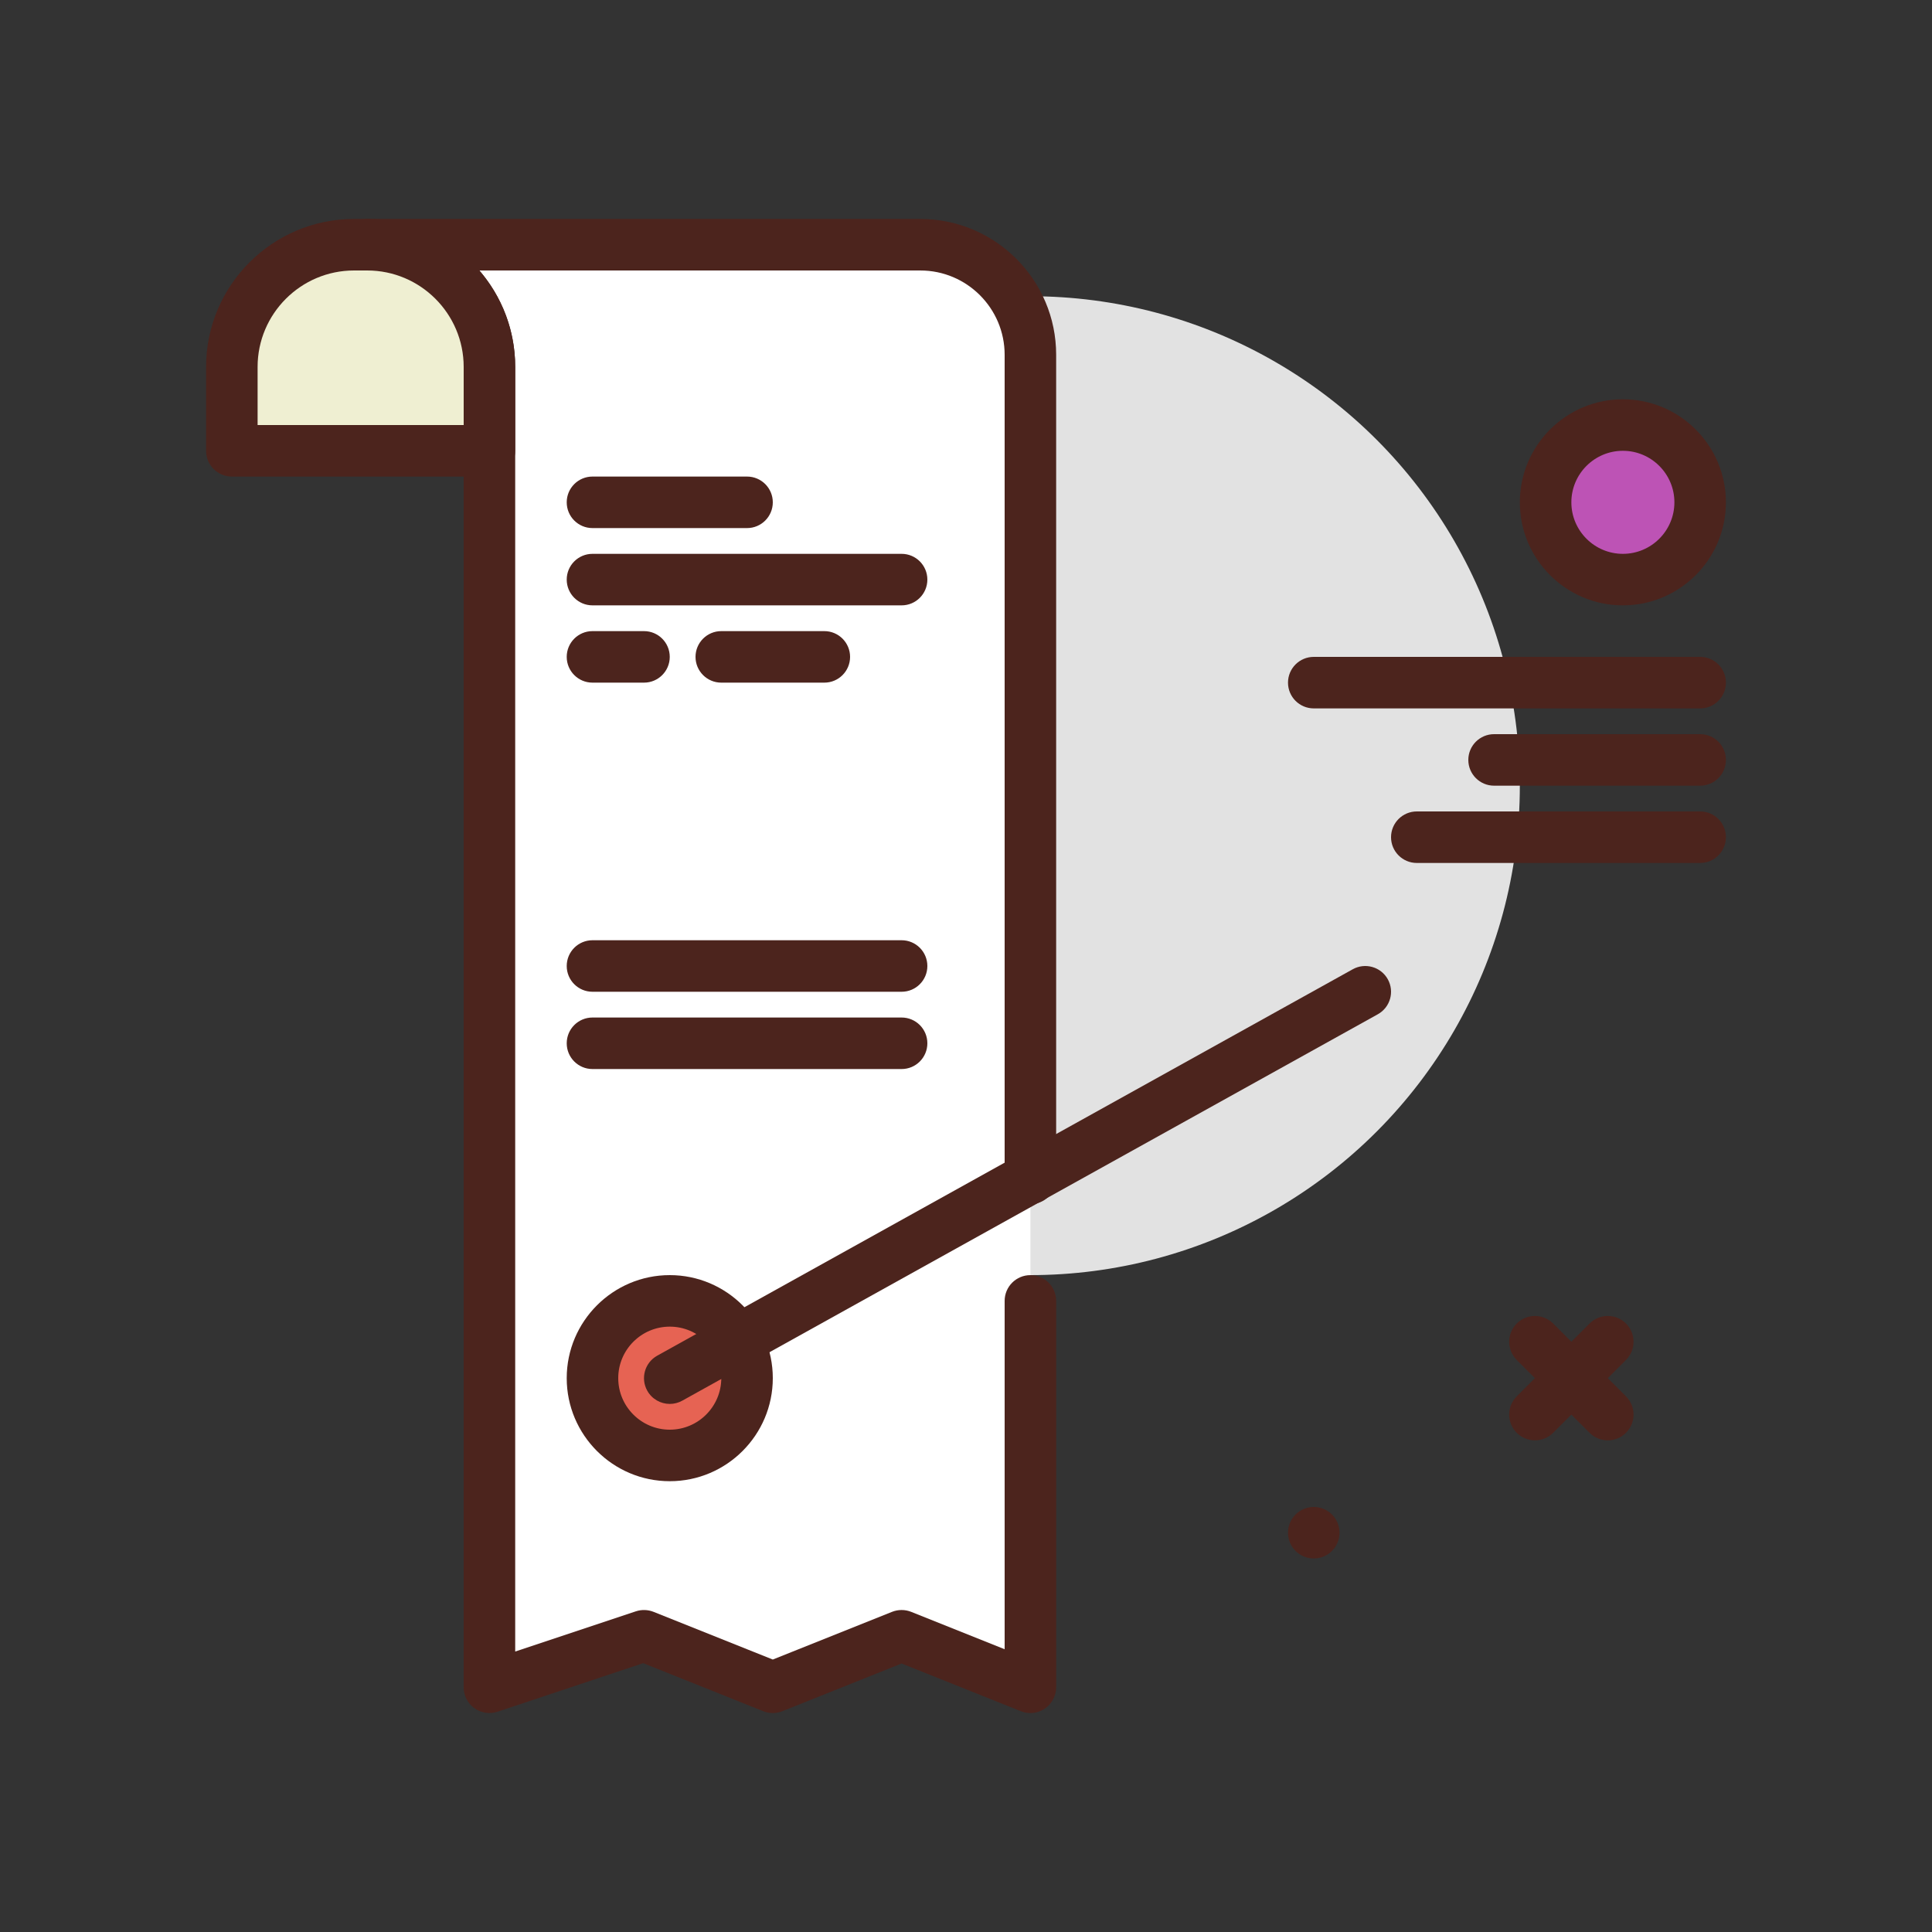 <svg id="bill" enable-background="new 0 0 300 300" height="512" viewBox="0 0 300 300" width="512" xmlns="http://www.w3.org/2000/svg"><rect x="0" y="0" width="300" height="300" fill="#333333" stroke="none"/><g><circle cx="204" cy="238" fill="#4c241d" r="4"/><circle cx="160" cy="122" fill="#e2e2e2" r="76"/><g><path d="m160 182.981v-127.892c0-9.438-7.651-17.089-17.089-17.089h-66.911-18.978c10.481 0 18.978 8.497 18.978 18.978v13.022 192l24-8 20 8 20-8 20 8v-60" fill="#fff"/><path d="m160 266c-.504 0-1.008-.094-1.484-.285l-18.516-7.406-18.516 7.406c-.953.379-2.016.379-2.969 0l-18.641-7.457-22.609 7.537c-1.223.398-2.559.201-3.605-.551-1.043-.752-1.66-1.959-1.66-3.244v-205.023c0-8.258-6.719-14.977-14.977-14.977-2.211 0-4-1.791-4-4s1.789-4 4-4h85.887c11.629 0 21.09 9.461 21.09 21.088v127.892c0 2.209-1.789 4-4 4s-4-1.791-4-4v-127.892c0-7.217-5.871-13.088-13.09-13.088h-68.476c3.468 4.025 5.566 9.26 5.566 14.977v199.475l18.734-6.246c.895-.297 1.871-.268 2.75.08l18.516 7.405 18.516-7.406c.953-.379 2.016-.379 2.969 0l14.515 5.807v-54.092c0-2.209 1.789-4 4-4s4 1.791 4 4v60c0 1.328-.66 2.568-1.758 3.312-.672.456-1.453.688-2.242.688z" fill="#4c241d"/></g><g><path d="m76 70h-40v-13.022c0-10.481 8.497-18.978 18.978-18.978h2.045c10.48 0 18.977 8.497 18.977 18.978z" fill="#efefd2"/><path d="m76 74h-40c-2.211 0-4-1.791-4-4v-13.021c0-12.67 10.309-22.979 22.977-22.979h2.047c12.667 0 22.976 10.309 22.976 22.979v13.021c0 2.209-1.789 4-4 4zm-36-8h32v-9.021c0-8.26-6.719-14.979-14.977-14.979h-2.047c-8.257 0-14.976 6.719-14.976 14.979z" fill="#4c241d"/></g><g fill="#4c241d"><path d="m116 82h-24c-2.211 0-4-1.791-4-4s1.789-4 4-4h24c2.211 0 4 1.791 4 4s-1.789 4-4 4z"/><path d="m140 94h-48c-2.211 0-4-1.791-4-4s1.789-4 4-4h48c2.211 0 4 1.791 4 4s-1.789 4-4 4z"/><path d="m140 154h-48c-2.211 0-4-1.791-4-4s1.789-4 4-4h48c2.211 0 4 1.791 4 4s-1.789 4-4 4z"/><path d="m140 166h-48c-2.211 0-4-1.791-4-4s1.789-4 4-4h48c2.211 0 4 1.791 4 4s-1.789 4-4 4z"/><path d="m100 106h-8c-2.211 0-4-1.791-4-4s1.789-4 4-4h8c2.211 0 4 1.791 4 4s-1.789 4-4 4z"/><path d="m128 106h-16c-2.211 0-4-1.791-4-4s1.789-4 4-4h16c2.211 0 4 1.791 4 4s-1.789 4-4 4z"/><path d="m264 110h-60c-2.211 0-4-1.791-4-4s1.789-4 4-4h60c2.211 0 4 1.791 4 4s-1.789 4-4 4z"/><path d="m264 122h-32c-2.211 0-4-1.791-4-4s1.789-4 4-4h32c2.211 0 4 1.791 4 4s-1.789 4-4 4z"/><path d="m264 134h-44c-2.211 0-4-1.791-4-4s1.789-4 4-4h44c2.211 0 4 1.791 4 4s-1.789 4-4 4z"/></g><g><circle cx="104" cy="214" fill="#e66353" r="12"/><path d="m104 230c-8.824 0-16-7.178-16-16s7.176-16 16-16 16 7.178 16 16-7.176 16-16 16zm0-24c-4.41 0-8 3.588-8 8s3.59 8 8 8 8-3.588 8-8-3.59-8-8-8z" fill="#4c241d"/></g><path d="m104.004 218c-1.406 0-2.77-.742-3.5-2.057-1.074-1.932-.379-4.367 1.555-5.439l108-60c1.926-1.072 4.367-.373 5.438 1.553 1.074 1.932.379 4.367-1.555 5.439l-108 60c-.614.342-1.282.504-1.938.504z" fill="#4c241d"/><g><circle cx="252" cy="78" fill="#bd53b5" r="12"/><path d="m252 94c-8.824 0-16-7.178-16-16s7.176-16 16-16 16 7.178 16 16-7.176 16-16 16zm0-24c-4.41 0-8 3.588-8 8s3.59 8 8 8 8-3.588 8-8-3.59-8-8-8z" fill="#4c241d"/></g><path d="m238.344 223.656c-1.023 0-2.047-.391-2.828-1.172-1.562-1.562-1.562-4.094 0-5.656l11.312-11.312c1.562-1.562 4.094-1.562 5.656 0s1.562 4.094 0 5.656l-11.312 11.312c-.781.782-1.805 1.172-2.828 1.172z" fill="#4c241d"/><path d="m249.656 223.656c-1.023 0-2.047-.391-2.828-1.172l-11.312-11.312c-1.562-1.562-1.562-4.094 0-5.656s4.094-1.562 5.656 0l11.312 11.312c1.562 1.562 1.562 4.094 0 5.656-.781.782-1.804 1.172-2.828 1.172z" fill="#4c241d"/></g></svg>
